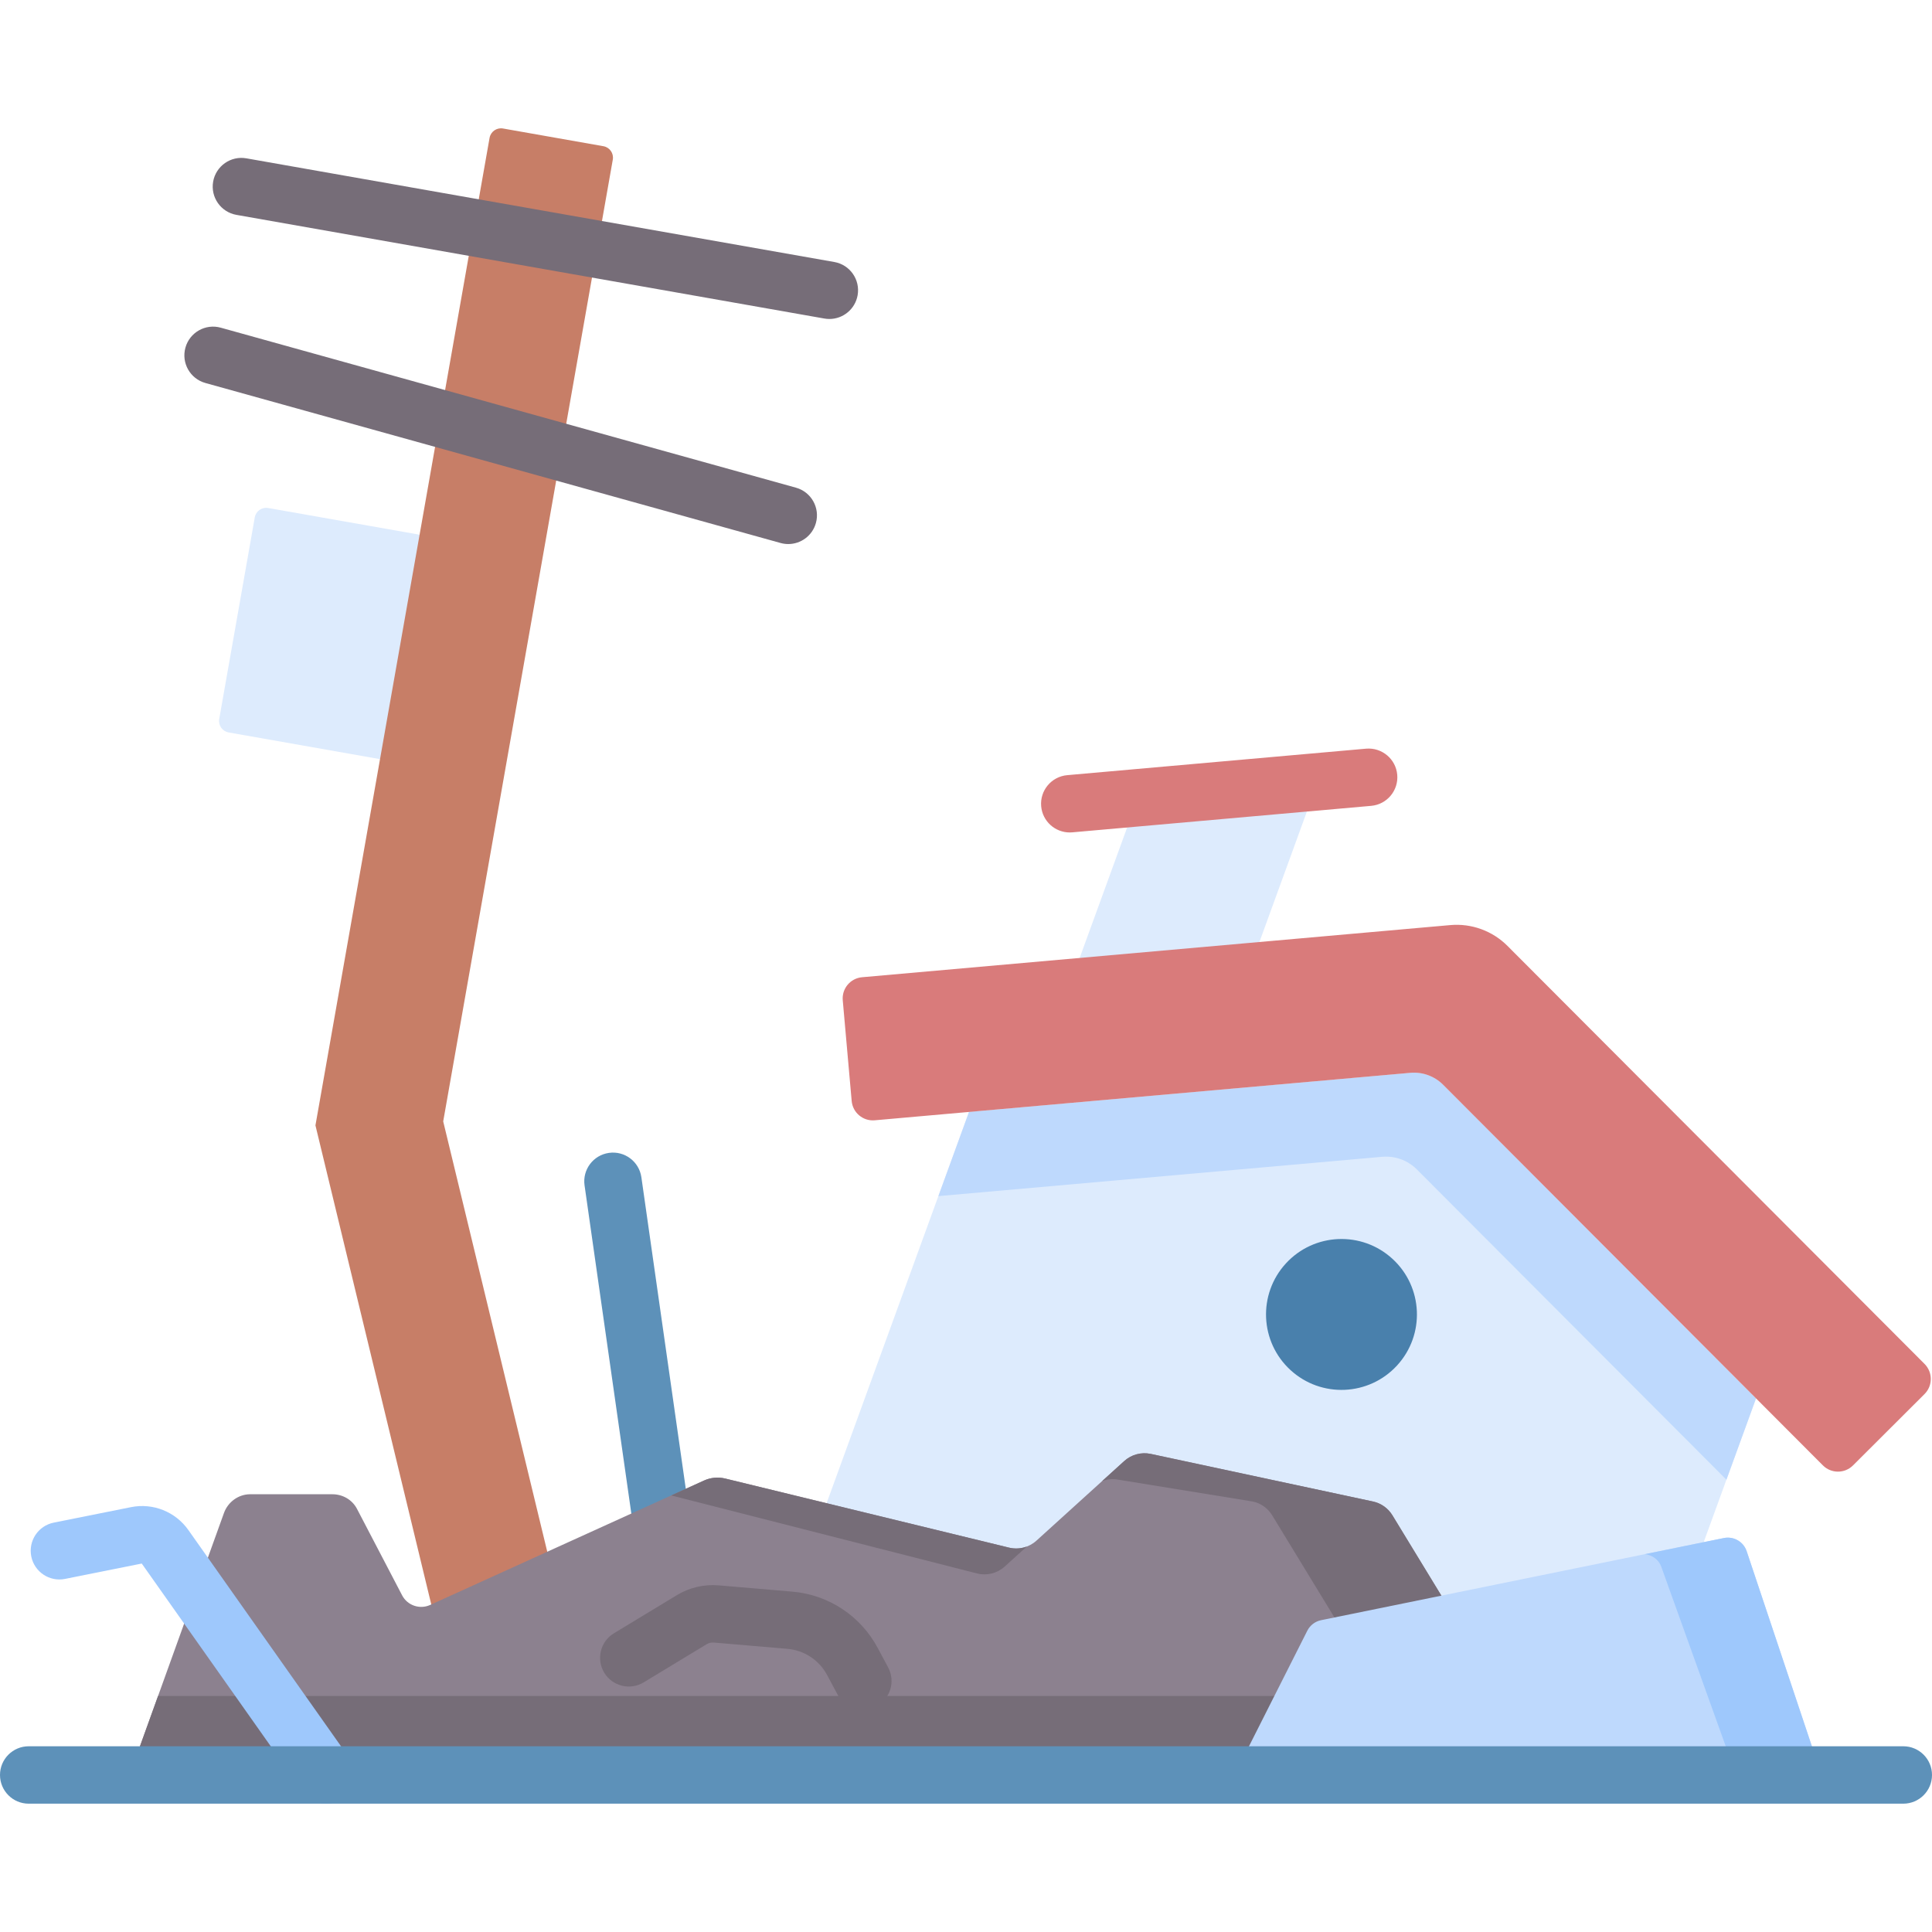 <svg id="Capa_1" enable-background="new 0 0 512 512" height="512" viewBox="0 0 512 512" width="512" xmlns="http://www.w3.org/2000/svg"><g><path d="m60.591 194.106 40.124 7.075 15.491-27.143-5.004-32.335-40.124-7.075c-1.672-.295-3.266.821-3.561 2.493l-9.42 53.424c-.294 1.672.822 3.267 2.494 3.561z" fill="#ddebfd"/><path d="m177.846 428.81c-3.726 0-6.98-2.74-7.521-6.534l-15.413-108.142c-.593-4.16 2.298-8.012 6.457-8.604 4.153-.602 8.011 2.299 8.604 6.457l15.413 108.142c.593 4.16-2.298 8.012-6.457 8.604-.364.052-.726.077-1.083.077z" fill="#5d91b9"/><path d="m117.454 297.182 44.942-254.877c.295-1.672-.821-3.266-2.493-3.561l-26.603-4.691c-1.672-.295-3.266.821-3.561 2.493l-46.143 261.693 41.623 172.151 32.232-7.79z" fill="#c77e67"/><path d="m219.795 84.532c-.439 0-.883-.038-1.33-.117l-155.809-27.473c-4.137-.729-6.9-4.674-6.171-8.812.729-4.137 4.679-6.906 8.812-6.17l155.81 27.473c4.137.729 6.9 4.674 6.171 8.812-.651 3.69-3.861 6.287-7.483 6.287z" fill="#766d78"/><path d="m208.898 144.178c-.675 0-1.361-.09-2.043-.28l-152.426-42.399c-4.048-1.126-6.416-5.32-5.29-9.367 1.126-4.048 5.318-6.419 9.367-5.29l152.427 42.398c4.048 1.126 6.416 5.32 5.29 9.367-.937 3.366-3.994 5.571-7.325 5.571z" fill="#766d78"/><path d="m465.365 370.589-36.323 99.798h-109.415l-111.952-40.75 49.124-134.964 116.943-10.362c2.325-.202 4.626.33 6.59 1.509.297.191.594.383.881.595.435.308.851.669 1.233 1.062z" fill="#ddebfd"/><path d="m366.303 306.563c2.445-.212 4.868.346 6.934 1.586.313.201.625.402.927.625.458.324.893.703 1.295 1.116l82.062 82.251 7.845-21.553-82.919-83.112c-.382-.393-.798-.754-1.233-1.062-.287-.212-.584-.404-.881-.595-1.964-1.178-4.266-1.711-6.59-1.509l-116.943 10.362-8.121 22.311z" fill="#bed9fd"/><path d="m349.216 207.176-22.137 60.82-48.762 7.309 23.259-63.905z" fill="#ddebfd"/><path d="m483.088 388.344-100.642-100.867c-2.289-2.294-5.476-3.451-8.704-3.165l-141.924 12.578c-3.102.275-5.84-2.017-6.115-5.119l-2.365-26.679c-.275-3.102 2.017-5.84 5.119-6.115l155.887-13.818c5.618-.498 11.169 1.522 15.152 5.515l110.535 110.787c2.2 2.205 2.195 5.775-.009 7.974l-18.96 18.917c-2.205 2.201-5.775 2.197-7.974-.008z" fill="#d97b7b"/><path d="m283.49 220.61c-3.897 0-7.217-2.978-7.568-6.935-.371-4.185 2.721-7.877 6.905-8.249l79.206-7.021c4.175-.356 7.878 2.72 8.249 6.905s-2.721 7.877-6.905 8.249l-79.206 7.021c-.229.02-.456.03-.681.03z" fill="#d97b7b"/><ellipse cx="355.456" cy="348.102" fill="#4980ac" rx="19.994" ry="19.994" transform="matrix(.676 -.737 .737 .676 -141.334 374.997)"/><path d="m410.944 470.387h-376.595l25.001-69.419c1.048-2.91 3.798-4.951 6.891-4.977h21.756c2.775-.023 5.329 1.419 6.613 3.88l11.952 22.901c1.404 2.69 4.666 3.814 7.428 2.558l72.585-32.975c1.759-.799 3.735-.985 5.612-.528l75.216 18.311c2.575.627 5.294-.064 7.257-1.844l23.27-21.098c1.905-1.727 4.526-2.432 7.04-1.894l58.879 12.609c2.146.46 4.008 1.781 5.15 3.655z" fill="#8c818f"/><g fill="#766d78"><path d="m34.349 470.387h376.595l-12.759-20.935h-356.296z"/><path d="m259.001 416.998c2.575.627 5.294-.064 7.257-1.844l5.852-5.305c-1.484.559-3.121.676-4.706.29l-75.216-18.311c-1.877-.457-3.853-.271-5.612.528l-8.696 3.95z"/><path d="m369.001 401.568c-1.142-1.874-3.004-3.196-5.15-3.655l-58.879-12.609c-2.515-.539-5.135.166-7.04 1.894l-5.858 5.311c1.417-.535 2.974-.672 4.496-.346l35.417 5.75c2.146.459 4.008 1.781 5.15 3.655l41.943 68.819h31.865z"/></g><path d="m482.709 470.387h-155.557l19.3-38.235c.726-1.437 2.069-2.464 3.647-2.785l106.741-21.768c2.607-.532 5.2.965 6.043 3.488z" fill="#bed9fd"/><path d="m462.883 411.087c-.844-2.523-3.437-4.02-6.043-3.488l-20.93 4.268c1.958.231 3.677 1.467 4.333 3.296l19.826 55.224h22.64z" fill="#9ec8fc"/><path d="m228.671 453.087c-2.714 0-5.341-1.456-6.712-4.016l-2.776-5.183c-2.121-3.959-6.059-6.551-10.535-6.933l-19.449-1.658c-.689-.056-1.372.1-1.966.46l-16.658 10.093c-3.594 2.176-8.271 1.028-10.447-2.565-2.177-3.592-1.029-8.27 2.564-10.447l16.658-10.092c3.367-2.04 7.221-2.94 11.145-2.606l19.447 1.658c9.623.821 18.091 6.394 22.652 14.907l2.776 5.184c1.983 3.703.589 8.313-3.114 10.297-1.143.611-2.372.901-3.585.901z" fill="#766d78"/><path d="m86.439 477.994c-2.388 0-4.739-1.121-6.221-3.221l-42.653-60.418-20.327 4.072c-4.122.826-8.127-1.846-8.953-5.965-.825-4.118 1.845-8.127 5.965-8.952l20.465-4.099c5.812-1.174 11.779 1.212 15.198 6.056l42.733 60.533c2.423 3.432 1.605 8.178-1.827 10.601-1.333.941-2.864 1.393-4.38 1.393z" fill="#9ec8fc"/><path d="m504.393 477.993h-496.786c-4.201 0-7.607-3.405-7.607-7.607s3.406-7.607 7.607-7.607h496.787c4.201 0 7.607 3.405 7.607 7.607s-3.407 7.607-7.608 7.607z" fill="#5d91b9"/></g></svg>